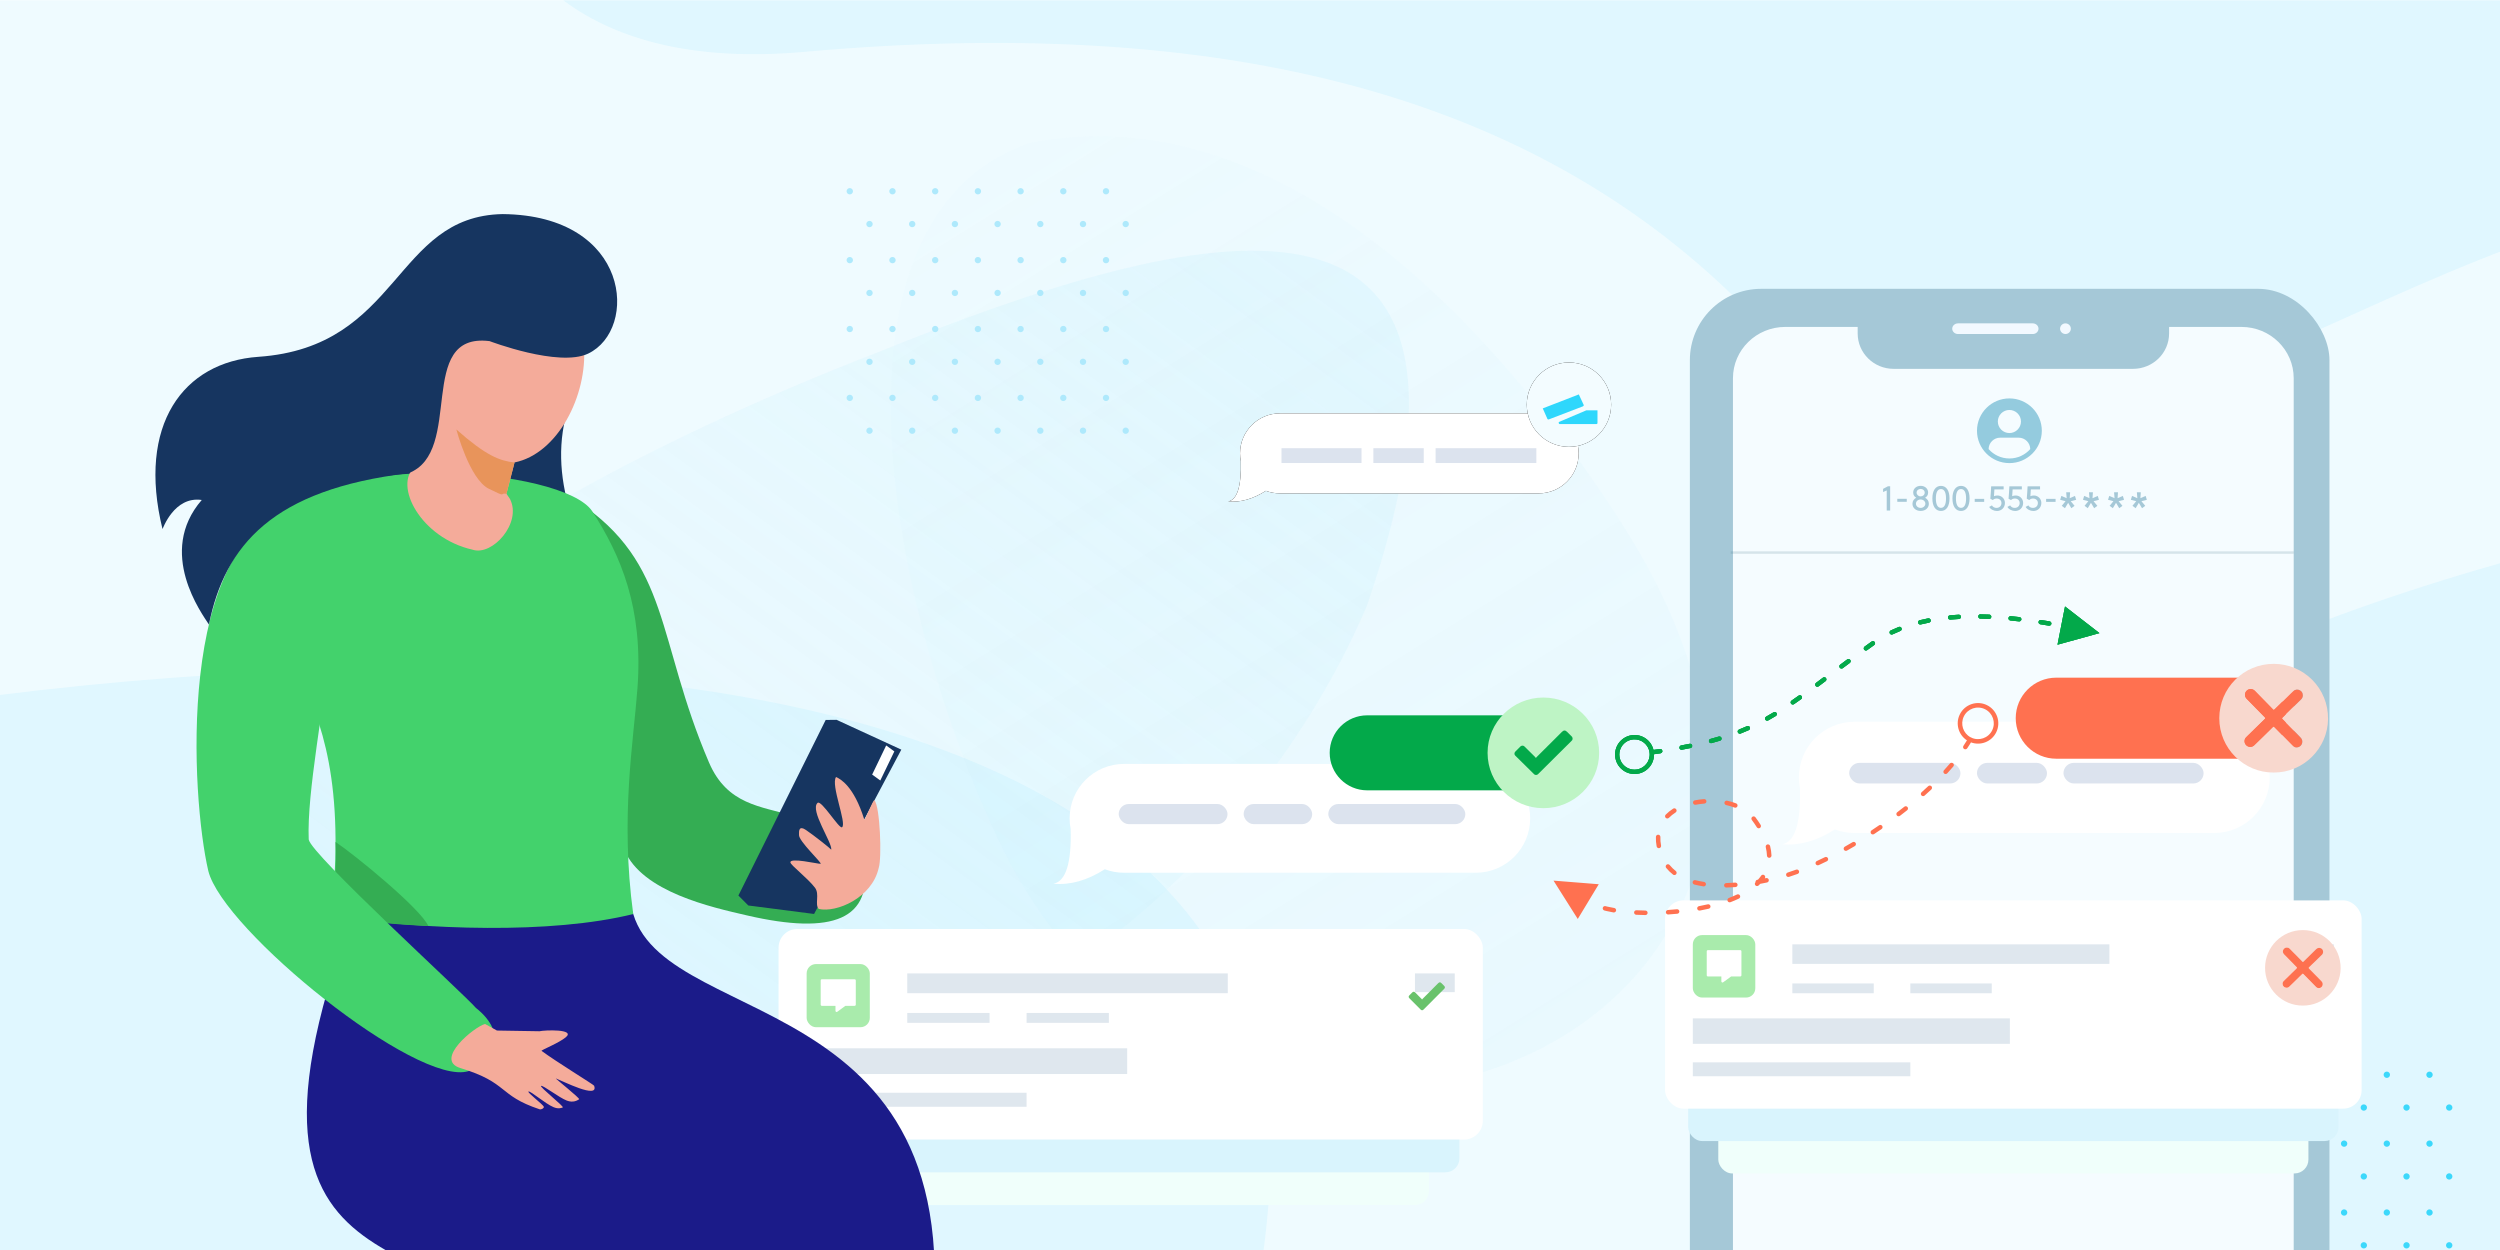 <?xml version="1.0" encoding="UTF-8"?><svg id="Layer_1" xmlns="http://www.w3.org/2000/svg" xmlns:xlink="http://www.w3.org/1999/xlink" viewBox="0 0 1024 512"><defs><style>.cls-1,.cls-2,.cls-3{fill:none;}.cls-4{fill:#50d3fb;opacity:.1;}.cls-5{clip-path:url(#clippath);}.cls-6{fill:url(#linear-gradient);}.cls-6,.cls-7,.cls-8,.cls-9,.cls-10,.cls-11,.cls-12,.cls-13,.cls-14,.cls-15,.cls-16,.cls-17,.cls-18,.cls-19,.cls-20,.cls-21,.cls-22,.cls-23,.cls-24,.cls-25,.cls-26,.cls-27{fill-rule:evenodd;}.cls-28{fill:#f8d8ce;}.cls-29{fill:#f3fcff;}.cls-30{fill:#f2f9ff;}.cls-31,.cls-24,.cls-32{fill:#03a94a;}.cls-33{fill:#f0fffb;}.cls-34{fill:#f5fcff;}.cls-35,.cls-22,.cls-25{fill:#fff;}.cls-36{fill:#fe7150;}.cls-37{fill:#effbff;}.cls-38,.cls-17{fill:#ff7150;}.cls-39{fill:#a5c8d7;}.cls-40,.cls-15{fill:#a9ebac;}.cls-41{fill:#bef4c5;}.cls-42,.cls-7{fill:#dce3ee;}.cls-43{fill:#d9f4fd;}.cls-44{fill:#dfe7ee;}.cls-45,.cls-13{fill:#163560;}.cls-46{fill:#94cbde;}.cls-47{fill:#256276;}.cls-7{stroke:#dce3ee;stroke-width:2px;}.cls-2{clip-rule:evenodd;}.cls-48{clip-path:url(#clippath-1);}.cls-49{clip-path:url(#clippath-4);}.cls-50{clip-path:url(#clippath-7);}.cls-51{clip-path:url(#clippath-8);}.cls-52{clip-path:url(#clippath-6);}.cls-53{clip-path:url(#clippath-5);}.cls-54{clip-path:url(#clippath-9);}.cls-55{filter:url(#drop-shadow-2);}.cls-56{filter:url(#drop-shadow-1);}.cls-57{clip-path:url(#clippath-20);}.cls-58{clip-path:url(#clippath-21);}.cls-59{clip-path:url(#clippath-22);}.cls-60{clip-path:url(#clippath-14);}.cls-61{clip-path:url(#clippath-13);}.cls-62{clip-path:url(#clippath-12);}.cls-63{clip-path:url(#clippath-10);}.cls-64{clip-path:url(#clippath-15);}.cls-65{clip-path:url(#clippath-17);}.cls-66{clip-path:url(#clippath-16);}.cls-67{clip-path:url(#clippath-19);}.cls-68{clip-path:url(#clippath-11);}.cls-69{clip-path:url(#clippath-18);}.cls-3{opacity:.15;stroke:#256276;stroke-linecap:square;stroke-miterlimit:10;}.cls-8{fill:#f4ab9a;}.cls-9{fill:#43d26c;}.cls-10{fill:#1b1b89;}.cls-11{fill:#3cd8fb;}.cls-12{fill:#34ad53;}.cls-14{fill:#d7d9e2;}.cls-16{fill:#aee9fc;}.cls-18{fill:#69c26b;}.cls-19{fill:#2ed7fc;}.cls-20{fill:#b3cad7;}.cls-21{fill:#eaf2f6;}.cls-23{fill:#e8945b;}.cls-25{filter:url(#drop-shadow-3);}.cls-26{fill:url(#linear-gradient-2);}.cls-70{mask:url(#mask-3);}.cls-71{mask:url(#mask-2);}.cls-72{mask:url(#mask-5);}.cls-73{mask:url(#mask-4);}.cls-74{mask:url(#mask-1);}.cls-75{mask:url(#mask-7);}.cls-76{mask:url(#mask-6);}.cls-32{opacity:.8;}</style><clipPath id="clippath"><rect class="cls-1" x="1157.32" y=".1" width="1024.07" height="511.9"/></clipPath><clipPath id="clippath-1"><path class="cls-2" d="M1677.62,474.45c0,90.35-56.84,258.83-170.72,358.2-212.13,185.11-593.89,263.75-975.58,90.05C-55.26,655.74,464.91,484.64,818.34,362.83c353.43-121.81,859.28-147.05,859.28,111.62Z"/></clipPath><mask id="mask" x="1450.35" y="199.36" width="374.45" height="312.82" maskUnits="userSpaceOnUse"/><clipPath id="clippath-2"><path class="cls-1" d="M1646.02,313.9c1.73,0,3.82-.94,3.82-3.23,0-2.1-1.73-2.79-3.27-3.31-.84-.28-1.87-.61-1.87-1.43s.69-1.22,1.55-1.22c.81,0,1.64,.42,2.18,.89l1.09-1.33c-1.02-.76-2.08-1.16-3.38-1.16-1.72,0-3.3,.92-3.3,2.91,0,1.8,1.48,2.49,2.88,3,1.09,.39,2.15,.76,2.15,1.76,0,1.09-.93,1.53-1.85,1.53-1.08,0-1.76-.4-2.67-1.28l-1.25,1.21c1.14,1.12,2.33,1.67,3.91,1.67Zm-15.47-.18v-8.14l3.23,8.14h1.31l3.3-8.11v8.11h1.85v-10.43h-2.76l-3.03,7.64-2.96-7.64h-2.79v10.43h1.85Zm-7.71,.18c1.73,0,3.82-.94,3.82-3.23,0-2.1-1.73-2.79-3.27-3.31-.84-.28-1.87-.61-1.87-1.43s.69-1.22,1.55-1.22c.81,0,1.64,.42,2.18,.89l1.09-1.33c-1.02-.76-2.08-1.16-3.38-1.16-1.72,0-3.3,.92-3.3,2.91,0,1.8,1.48,2.49,2.88,3,1.09,.39,2.15,.76,2.15,1.76,0,1.09-.93,1.53-1.85,1.53-1.08,0-1.76-.4-2.67-1.28l-1.25,1.21c1.13,1.12,2.33,1.67,3.91,1.67Zm-8.75-.18l4.17-10.43h-2.03l-2.78,7.61h-.01l-2.72-7.61h-2.12l3.96,10.43h1.54Zm-5.63,0v-1.58h-4.39v-8.85h-1.85v10.43h6.24Zm-12.08-5.62h-1.05v-3.23h1.34c1.13,0,1.91,.63,1.91,1.65,0,1.16-.94,1.58-2.21,1.58Zm-1.05,5.62v-4.04h1.39c1.76,0,3.82-.85,3.82-3.2s-2.08-3.19-3.82-3.19h-3.24v10.43h1.85Z"/></clipPath><clipPath id="clippath-4"><rect class="cls-1" x="-.04" y=".1" width="1024.07" height="511.9"/></clipPath><clipPath id="clippath-5"><path class="cls-2" d="M520.27,474.45c0,90.35-56.84,258.83-170.72,358.2-212.13,185.11-593.89,263.75-975.58,90.05-586.58-266.95-66.42-438.05,287.02-559.86C14.42,241.02,520.27,215.78,520.27,474.45Z"/></clipPath><clipPath id="clippath-6"><path class="cls-2" d="M1654.33,432.63c31,362,329,95,304,219s-133,247-281,228-190-91-314-80-208,73-309,38-186-37-297-45-79-351,76-476,790-246,821,116Z"/></clipPath><clipPath id="clippath-7"><path class="cls-2" d="M1391.68-283.78c31,362,329,95,304,219s-133,247-281,228c-148-19-190-91-314-80s-282,162-370,60C642.68,41.22,508.68,5.22,329.68,21.22s-149-170-116-220,280-145,357-201,790-246,821,116Z"/></clipPath><linearGradient id="linear-gradient" x1="-3575.76" y1="3052.5" x2="-3576.69" y2="3051.77" gradientTransform="translate(-1352261.2 1256588.89) rotate(98) scale(400.53 -381.62)" gradientUnits="userSpaceOnUse"><stop offset="0" stop-color="#afe8fa" stop-opacity=".09"/><stop offset="1" stop-color="#afe8fa" stop-opacity=".03"/></linearGradient><linearGradient id="linear-gradient-2" x1="-3561.8" y1="3039.84" x2="-3562.89" y2="3039.75" gradientTransform="translate(1993958.84 -619876.26) rotate(-46) scale(513.99 -330.05)" gradientUnits="userSpaceOnUse"><stop offset="0" stop-color="#afe8fa" stop-opacity=".19"/><stop offset="1" stop-color="#afe8fa" stop-opacity="0"/></linearGradient><mask id="mask-1" x="292.99" y="199.36" width="374.45" height="312.82" maskUnits="userSpaceOnUse"/><mask id="mask-2" x="450.8" y="267.53" width="28.65" height="28.65" maskUnits="userSpaceOnUse"/><mask id="mask-3" x="450.8" y="267.53" width="28.65" height="28.65" maskUnits="userSpaceOnUse"/><mask id="mask-4" x="450.8" y="267.53" width="28.65" height="28.65" maskUnits="userSpaceOnUse"/><clipPath id="clippath-8"><path class="cls-1" d="M488.67,313.9c1.73,0,3.82-.94,3.82-3.23,0-2.1-1.73-2.79-3.27-3.31-.84-.28-1.87-.61-1.87-1.43s.69-1.22,1.55-1.22c.81,0,1.64,.42,2.18,.89l1.09-1.33c-1.02-.76-2.08-1.16-3.38-1.16-1.72,0-3.3,.92-3.3,2.91,0,1.8,1.48,2.49,2.88,3,1.09,.39,2.15,.76,2.15,1.76,0,1.09-.93,1.53-1.85,1.53-1.08,0-1.76-.4-2.67-1.28l-1.25,1.21c1.14,1.12,2.33,1.67,3.91,1.67Zm-15.47-.18v-8.14l3.23,8.14h1.31l3.3-8.11v8.11h1.85v-10.43h-2.76l-3.03,7.64-2.96-7.64h-2.79v10.43h1.85Zm-7.71,.18c1.73,0,3.82-.94,3.82-3.23,0-2.1-1.73-2.79-3.27-3.31-.84-.28-1.87-.61-1.87-1.43s.69-1.22,1.55-1.22c.81,0,1.64,.42,2.18,.89l1.09-1.33c-1.02-.76-2.08-1.16-3.38-1.16-1.72,0-3.3,.92-3.3,2.91,0,1.8,1.48,2.49,2.88,3,1.09,.39,2.15,.76,2.15,1.76,0,1.09-.93,1.53-1.85,1.53-1.08,0-1.76-.4-2.67-1.28l-1.25,1.21c1.13,1.12,2.33,1.67,3.91,1.67Zm-8.75-.18l4.17-10.43h-2.03l-2.78,7.61h-.01l-2.72-7.61h-2.12l3.96,10.43h1.54Zm-5.63,0v-1.58h-4.39v-8.85h-1.85v10.43h6.24Zm-12.08-5.62h-1.05v-3.23h1.34c1.13,0,1.91,.63,1.91,1.65,0,1.16-.94,1.58-2.21,1.58Zm-1.05,5.62v-4.04h1.39c1.76,0,3.82-.85,3.82-3.2s-2.08-3.19-3.82-3.19h-3.24v10.43h1.85Z"/></clipPath><clipPath id="clippath-9"><rect class="cls-1" x="-332.07" y="132.29" width="1068.8" height="534.4"/></clipPath><clipPath id="clippath-10"><rect class="cls-1" x="692.17" y="118.3" width="261.98" height="518.75" rx="29.23" ry="29.23"/></clipPath><clipPath id="clippath-11"><rect class="cls-1" x="26.25" y="26.45" width="1068.8" height="534.4"/></clipPath><clipPath id="clippath-12"><path class="cls-2" d="M939.5,377.75v222.84c0,5.8-2.39,11.05-6.27,14.85-3.87,3.8-9.22,6.15-15.13,6.15h-186.88c-5.89,0-11.24-2.35-15.12-6.15-3.88-3.8-6.28-9.05-6.28-14.85V154.91c0-5.8,2.4-11.05,6.28-14.85,3.87-3.8,9.22-6.15,15.12-6.15h29.68v2.68c0,3.99,1.65,7.62,4.31,10.24,2.67,2.63,6.35,4.25,10.42,4.25h98.06c4.09,0,7.78-1.63,10.45-4.25,2.67-2.62,4.32-6.25,4.32-10.24v-2.68h29.64c5.91,0,11.26,2.35,15.13,6.15,3.87,3.8,6.27,9.05,6.27,14.85v222.84Z"/></clipPath><clipPath id="clippath-13"><rect class="cls-1" x="26.25" y="26.45" width="1068.8" height="534.4"/></clipPath><clipPath id="clippath-14"><path class="cls-2" d="M832.6,136.82h-30.59c-.65,0-1.25-.24-1.68-.64-.43-.4-.7-.94-.7-1.54s.27-1.15,.7-1.55c.43-.39,1.02-.64,1.68-.64h30.59c.66,0,1.25,.24,1.68,.64,.43,.4,.69,.94,.69,1.55s-.27,1.15-.69,1.54c-.43,.39-1.02,.64-1.68,.64"/></clipPath><clipPath id="clippath-15"><rect class="cls-1" x="26.25" y="26.45" width="1068.8" height="534.4"/></clipPath><clipPath id="clippath-16"><path class="cls-2" d="M848.22,134.63c0,1.2-.99,2.18-2.21,2.18s-2.21-.98-2.21-2.18,.99-2.18,2.21-2.18,2.21,.98,2.21,2.18"/></clipPath><clipPath id="clippath-17"><rect class="cls-1" x="26.25" y="26.45" width="1068.8" height="534.4"/></clipPath><clipPath id="clippath-18"><path class="cls-1" d="M819.26,179.27h7.59c2.59,0,4.7,2.09,4.74,4.67-2.08,2.36-5.13,3.85-8.53,3.85s-6.45-1.49-8.53-3.85c.03-2.58,2.15-4.67,4.74-4.67Zm3.79-11.35c2.61,0,4.74,2.13,4.74,4.73s-2.13,4.73-4.74,4.73-4.74-2.13-4.74-4.73,2.13-4.73,4.74-4.73Zm0-4.73c-7.32,0-13.28,5.94-13.28,13.25s5.95,13.25,13.28,13.25,13.28-5.94,13.28-13.25-5.95-13.25-13.28-13.25Z"/></clipPath><clipPath id="clippath-19"><rect class="cls-1" x="26.25" y="26.45" width="1068.8" height="534.4"/></clipPath><mask id="mask-5" x="630.98" y="158.28" width="15.16" height="7.59" maskUnits="userSpaceOnUse"/><mask id="mask-6" x="649.16" y="163.32" width="5.1" height="1.87" maskUnits="userSpaceOnUse"/><filter id="drop-shadow-1" filterUnits="userSpaceOnUse"><feOffset dx="3" dy="3"/><feGaussianBlur result="blur" stdDeviation="5"/><feFlood flood-color="#9fb9d3" flood-opacity=".75"/><feComposite in2="blur" operator="in"/><feComposite in="SourceGraphic"/></filter><filter id="drop-shadow-2" filterUnits="userSpaceOnUse"><feOffset dx="3" dy="3"/><feGaussianBlur result="blur-2" stdDeviation="5"/><feFlood flood-color="#9fb9d3" flood-opacity=".75"/><feComposite in2="blur-2" operator="in"/><feComposite in="SourceGraphic"/></filter><filter id="drop-shadow-3" filterUnits="userSpaceOnUse"><feOffset dx="2" dy="2"/><feGaussianBlur result="blur-3" stdDeviation="2"/><feFlood flood-color="#9fb9d3" flood-opacity=".6"/><feComposite in2="blur-3" operator="in"/><feComposite in="SourceGraphic"/></filter><clipPath id="clippath-20"><polygon class="cls-2" points="338.2 294.89 342.65 294.84 369.18 307.05 333.45 374.36 306.5 370.89 302.45 366.81 338.2 294.89"/></clipPath><clipPath id="clippath-21"><path class="cls-31" d="M798.72,252.03h0s3.56-.26,3.56-.26c.49-.03,.91,.35,.93,.84,.03,.49-.35,.91-.84,.93l-3.5,.25c-.32,.03-.62-.11-.8-.37-.18-.26-.21-.6-.08-.88,.13-.29,.41-.48,.72-.51Zm-8.28,1.4c.19,.13,.33,.33,.37,.57h.02c.04,.23,0,.46-.13,.66-.13,.19-.33,.33-.57,.37l-3.42,.75c-.47,.1-.93-.19-1.05-.66-.11-.47,.16-.94,.62-1.07l3.48-.77c.23-.05,.47,0,.66,.14Zm20.59-1.79h.18s3.56,.1,3.56,.1c.32,0,.61,.19,.76,.47,.15,.28,.14,.63-.04,.9-.18,.27-.48,.42-.8,.4l-3.52-.11c-.43,0-.79-.32-.86-.75-.07-.42,.18-.84,.58-.98l.14-.04Zm12.44,.74h.16s3.54,.38,3.54,.38c.31,.04,.59,.24,.71,.53,.13,.29,.09,.63-.1,.88-.19,.25-.5,.39-.81,.35l-3.51-.37c-.43-.04-.76-.38-.8-.81-.03-.43,.24-.82,.66-.93l.15-.03Zm-45.07,4.43c.22,.09,.39,.27,.47,.49h0c.09,.21,.08,.46,0,.67-.09,.22-.27,.39-.49,.47l-3.19,1.4c-.44,.19-.95,0-1.15-.43-.2-.43-.03-.95,.39-1.17l3.3-1.44c.22-.09,.46-.08,.68,0Zm57.44-2.86h.16s3.51,.57,3.51,.57c.48,.08,.81,.54,.73,1.02s-.54,.81-1.02,.73l-3.49-.56c-.42-.07-.74-.42-.75-.85-.01-.43,.29-.8,.7-.89l.15-.02h0Zm-67.97,9.03h0c.28,.4,.19,.96-.21,1.24l-.28,.2-2.59,1.87c-.26,.19-.59,.22-.88,.09-.29-.13-.49-.4-.52-.72-.03-.31,.1-.62,.36-.81l2.59-1.88,.29-.2c.4-.28,.95-.19,1.23,.21Zm77.96-14.57l14.1,10.91-17.18,4.75,3.08-15.65Zm-88.56,21.54c.23,.03,.44,.16,.58,.35h0c.14,.19,.2,.43,.17,.66-.03,.23-.16,.44-.35,.58l-2.84,2.12c-.25,.2-.59,.24-.89,.12-.3-.12-.5-.4-.54-.72-.04-.32,.1-.63,.36-.82l2.84-2.12c.19-.14,.42-.2,.66-.17Zm-9.35,7.8h0c.29,.39,.22,.95-.18,1.24l-2.83,2.13c-.25,.19-.59,.23-.88,.1-.29-.12-.49-.4-.53-.71-.04-.31,.1-.62,.35-.81l2.83-2.13c.39-.29,.95-.22,1.24,.18Zm-10.54,7.03c.23,.04,.44,.17,.57,.36,.14,.19,.19,.43,.15,.66-.04,.23-.17,.44-.36,.58l-2.91,2.04c-.4,.28-.95,.18-1.23-.23-.28-.4-.18-.96,.23-1.23l2.89-2.03c.19-.14,.43-.19,.66-.15Zm-9.7,7.27c.25,.42,.12,.96-.3,1.22l-3.09,1.8c-.28,.16-.62,.16-.9,0-.28-.16-.44-.46-.44-.78,0-.32,.19-.61,.47-.76l3.04-1.77c.42-.25,.96-.12,1.21,.3Zm-10.95,5.85h0c.2,.45,0,.97-.45,1.17l-3.3,1.38c-.3,.13-.64,.08-.89-.12-.25-.2-.38-.52-.33-.83,.05-.32,.27-.58,.57-.7l3.24-1.36c.45-.2,.97,0,1.17,.45Zm-11.61,4.38h0c.14,.47-.13,.96-.59,1.1l-3.43,.98c-.31,.09-.64,0-.87-.22-.23-.22-.32-.55-.23-.86,.08-.31,.33-.55,.64-.63l3.38-.96c.47-.14,.96,.13,1.1,.59Zm-12.39,2.51c.2,.13,.33,.33,.38,.56h0c.05,.23,0,.47-.13,.67-.13,.2-.33,.33-.56,.38l-3.49,.68c-.31,.06-.63-.05-.84-.3-.21-.24-.27-.57-.16-.87,.11-.3,.36-.52,.67-.58l3.46-.68c.23-.05,.47,0,.67,.13Zm-23.75-1.93l-.24,.03c-2.21,.26-4.11,1.69-4.98,3.74-.87,2.05-.57,4.41,.78,6.18,1.35,1.77,3.54,2.68,5.75,2.39,3.33-.42,5.73-3.42,5.39-6.77-.02-.05-.03-.1-.04-.15,0-.05,0-.11,0-.17l.03,.16c-.42-3.32-3.38-5.69-6.68-5.41Zm8.21,4.04l.07,.26,2.64-.37c.31-.05,.63,.08,.82,.33,.2,.25,.25,.58,.13,.88-.12,.29-.38,.5-.69,.55l-2.68,.38c.07,4.24-3.19,7.78-7.41,8.08-4.22,.3-7.94-2.76-8.47-6.97-.53-4.2,2.31-8.08,6.47-8.85,4.07-.75,8.02,1.75,9.12,5.71Z"/></clipPath><clipPath id="clippath-22"><rect class="cls-31" x="335.46" y="72.46" width="1144.68" height="572.34" transform="translate(-31.87 94.54) rotate(-5.86)"/></clipPath><mask id="mask-7" x="570.9" y="392.2" width="27.05" height="31.77" maskUnits="userSpaceOnUse"/><clipPath id="clippath-23"><rect class="cls-1" x="0" y="-630.32" width="1024.07" height="511.9"/></clipPath><clipPath id="clippath-24"><rect class="cls-1" x="0" y="-630.32" width="1024.07" height="511.9"/></clipPath><clipPath id="clippath-26"><rect class="cls-1" x="-1758.24" y="271.15" width="1024.07" height="511.9"/></clipPath><clipPath id="clippath-27"><rect class="cls-1" x="-1758.24" y="271.15" width="1024.07" height="511.9"/></clipPath><clipPath id="clippath-29"><rect class="cls-1" x="-1758.24" y="-630.32" width="1024.07" height="511.9"/></clipPath></defs><g class="cls-5"><g class="cls-48"><rect class="cls-4" x="993.91" y="214.78" width="684.72" height="473.87"/></g></g><g class="cls-49"><rect class="cls-37" x="-.06" y="-.74" width="1026" height="514"/><g class="cls-53"><rect class="cls-4" x="-163.45" y="214.78" width="684.72" height="473.87"/></g><g class="cls-52"><rect class="cls-4" x="645.33" y="69.63" width="432" height="480"/></g><g class="cls-50"><rect class="cls-4" x="149.68" y="-40.78" width="923" height="287"/></g><g id="Desktop-HD-2"><g id="tollfree-page-hero-unit-2"><g id="Group-53"><g id="Group-76"><path id="Fill-1" class="cls-6" d="M421.57,58.65c100.93-20.07,188.97,71.59,242.99,156.18,136.6,213.89-162.61,325.98-255.61,129.19-44.91-95.03-76.11-254.34,12.62-285.38"/><path id="Fill-1-2" class="cls-26" d="M359.57,144.29c130.54-52.71,266.24-87.76,200.31,103.83-40.87,96.31-145.34,198.38-261.82,188.56-355.07-73.15-127.82-219.23,61.51-292.39Z"/></g><g id="Group-89"><g id="Group-49"><path id="Fill-1-3" class="cls-11" d="M891.49,440.22c0,.72-.59,1.3-1.31,1.3s-1.31-.58-1.31-1.3,.59-1.3,1.31-1.3,1.31,.58,1.31,1.3"/><path id="Fill-4" class="cls-11" d="M908.98,440.22c0,.72-.59,1.3-1.31,1.3s-1.31-.58-1.31-1.3,.59-1.3,1.31-1.3,1.31,.58,1.31,1.3"/><path id="Fill-7" class="cls-11" d="M926.47,440.22c0,.72-.58,1.3-1.31,1.3s-1.31-.58-1.31-1.3,.59-1.3,1.31-1.3,1.31,.58,1.31,1.3"/><path id="Fill-10" class="cls-11" d="M943.96,440.22c0,.72-.58,1.3-1.31,1.3s-1.31-.58-1.31-1.3,.59-1.3,1.31-1.3,1.31,.58,1.31,1.3"/><path id="Fill-13" class="cls-11" d="M961.46,440.22c0,.72-.58,1.3-1.31,1.3s-1.31-.58-1.31-1.3,.59-1.3,1.31-1.3,1.31,.58,1.31,1.3"/><path id="Fill-16" class="cls-11" d="M978.95,440.22c0,.72-.59,1.3-1.31,1.3s-1.31-.58-1.31-1.3,.58-1.3,1.31-1.3,1.31,.58,1.31,1.3"/><path id="Fill-19" class="cls-11" d="M996.44,440.22c0,.72-.59,1.3-1.31,1.3s-1.31-.58-1.31-1.3,.58-1.3,1.31-1.3,1.31,.58,1.31,1.3"/><path id="Fill-22" class="cls-11" d="M899.56,453.65c0,.72-.58,1.3-1.31,1.3s-1.31-.58-1.31-1.3,.59-1.3,1.31-1.3,1.31,.58,1.31,1.3"/><path id="Fill-24" class="cls-11" d="M917.06,453.65c0,.72-.58,1.3-1.31,1.3s-1.31-.58-1.31-1.3,.59-1.3,1.31-1.3,1.31,.58,1.31,1.3"/><path id="Fill-26" class="cls-11" d="M934.55,453.65c0,.72-.59,1.3-1.31,1.3s-1.31-.58-1.31-1.3,.58-1.3,1.31-1.3,1.31,.58,1.31,1.3"/><path id="Fill-28" class="cls-11" d="M952.04,453.65c0,.72-.59,1.3-1.31,1.3s-1.31-.58-1.31-1.3,.58-1.3,1.31-1.3,1.31,.58,1.31,1.3"/><path id="Fill-30" class="cls-11" d="M969.53,453.65c0,.72-.59,1.3-1.31,1.3s-1.31-.58-1.31-1.3,.58-1.3,1.31-1.3,1.31,.58,1.31,1.3"/><path id="Fill-32" class="cls-11" d="M987.02,453.65c0,.72-.59,1.3-1.31,1.3s-1.31-.58-1.31-1.3,.59-1.3,1.31-1.3,1.31,.58,1.31,1.3"/><path id="Fill-34" class="cls-11" d="M1004.51,453.65c0,.72-.59,1.3-1.31,1.3s-1.31-.58-1.31-1.3,.59-1.3,1.31-1.3,1.31,.58,1.31,1.3"/><path id="Fill-37" class="cls-11" d="M891.49,468.43c0,.72-.59,1.3-1.31,1.3s-1.31-.58-1.31-1.3,.59-1.3,1.31-1.3,1.31,.58,1.31,1.3"/><path id="Fill-40" class="cls-11" d="M908.98,468.43c0,.72-.59,1.3-1.31,1.3s-1.31-.58-1.31-1.3,.59-1.3,1.31-1.3,1.31,.58,1.31,1.3"/><path id="Fill-42" class="cls-11" d="M926.47,468.43c0,.72-.58,1.3-1.31,1.3s-1.31-.58-1.31-1.3,.59-1.3,1.31-1.3,1.31,.58,1.31,1.3"/><path id="Fill-44" class="cls-11" d="M943.96,468.43c0,.72-.58,1.3-1.31,1.3s-1.31-.58-1.31-1.3,.59-1.3,1.31-1.3,1.31,.58,1.31,1.3"/><path id="Fill-46" class="cls-11" d="M961.46,468.43c0,.72-.58,1.3-1.31,1.3s-1.31-.58-1.31-1.3,.59-1.3,1.31-1.3,1.31,.58,1.31,1.3"/><path id="Fill-48" class="cls-11" d="M978.95,468.43c0,.72-.59,1.3-1.31,1.3s-1.31-.58-1.31-1.3,.58-1.3,1.31-1.3,1.31,.58,1.31,1.3"/><path id="Fill-50" class="cls-11" d="M996.44,468.43c0,.72-.59,1.3-1.31,1.3s-1.31-.58-1.31-1.3,.58-1.3,1.31-1.3,1.31,.58,1.31,1.3"/><path id="Fill-52" class="cls-11" d="M899.56,481.87c0,.72-.58,1.3-1.31,1.3s-1.31-.58-1.31-1.3,.59-1.3,1.31-1.3,1.31,.58,1.31,1.3"/><path id="Fill-54" class="cls-11" d="M917.06,481.87c0,.72-.58,1.3-1.31,1.3s-1.31-.58-1.31-1.3,.59-1.3,1.31-1.3,1.31,.58,1.31,1.3"/><path id="Fill-56" class="cls-11" d="M934.55,481.87c0,.72-.59,1.3-1.31,1.3s-1.31-.58-1.31-1.3,.58-1.3,1.31-1.3,1.31,.58,1.31,1.3"/><path id="Fill-58" class="cls-11" d="M952.04,481.87c0,.72-.59,1.3-1.31,1.3s-1.31-.58-1.31-1.3,.58-1.3,1.31-1.3,1.31,.58,1.31,1.3"/><path id="Fill-60" class="cls-11" d="M969.53,481.87c0,.72-.59,1.3-1.31,1.3s-1.31-.58-1.31-1.3,.58-1.3,1.31-1.3,1.31,.58,1.31,1.3"/><path id="Fill-62" class="cls-11" d="M987.02,481.87c0,.72-.59,1.3-1.31,1.3s-1.31-.58-1.31-1.3,.59-1.3,1.31-1.3,1.31,.58,1.31,1.3"/><path id="Fill-64" class="cls-11" d="M1004.51,481.87c0,.72-.59,1.3-1.31,1.3s-1.31-.58-1.31-1.3,.59-1.3,1.31-1.3,1.31,.58,1.31,1.3"/><path id="Fill-67" class="cls-11" d="M891.49,496.65c0,.72-.59,1.3-1.31,1.3s-1.31-.58-1.31-1.3,.59-1.3,1.31-1.3,1.31,.58,1.31,1.3"/><path id="Fill-70" class="cls-11" d="M908.98,496.65c0,.72-.59,1.3-1.31,1.3s-1.31-.58-1.31-1.3,.59-1.3,1.31-1.3,1.31,.58,1.31,1.3"/><path id="Fill-72" class="cls-11" d="M926.47,496.65c0,.72-.58,1.3-1.31,1.3s-1.31-.58-1.31-1.3,.59-1.3,1.31-1.3,1.31,.58,1.31,1.3"/><path id="Fill-74" class="cls-11" d="M943.96,496.65c0,.72-.58,1.3-1.31,1.3s-1.31-.58-1.31-1.3,.59-1.3,1.31-1.3,1.31,.58,1.31,1.3"/><path id="Fill-76" class="cls-11" d="M961.46,496.65c0,.72-.58,1.3-1.31,1.3s-1.31-.58-1.31-1.3,.59-1.3,1.31-1.3,1.31,.58,1.31,1.3"/><path id="Fill-78" class="cls-11" d="M978.95,496.65c0,.72-.59,1.3-1.31,1.3s-1.31-.58-1.31-1.3,.58-1.3,1.31-1.3,1.31,.58,1.31,1.3"/><path id="Fill-80" class="cls-11" d="M996.44,496.65c0,.72-.59,1.3-1.31,1.3s-1.31-.58-1.31-1.3,.58-1.3,1.31-1.3,1.31,.58,1.31,1.3"/><path id="Fill-82" class="cls-11" d="M899.56,510.08c0,.72-.58,1.3-1.31,1.3s-1.31-.58-1.31-1.3,.59-1.3,1.31-1.3,1.31,.58,1.31,1.3"/><path id="Fill-84" class="cls-11" d="M917.06,510.08c0,.72-.58,1.3-1.31,1.3s-1.31-.58-1.31-1.3,.59-1.3,1.31-1.3,1.31,.58,1.31,1.3"/><path id="Fill-86" class="cls-11" d="M934.55,510.08c0,.72-.59,1.3-1.31,1.3s-1.31-.58-1.31-1.3,.58-1.3,1.31-1.3,1.31,.58,1.31,1.3"/><path id="Fill-88" class="cls-11" d="M952.04,510.08c0,.72-.59,1.3-1.31,1.3s-1.31-.58-1.31-1.3,.58-1.3,1.31-1.3,1.31,.58,1.31,1.3"/><path id="Fill-90" class="cls-11" d="M969.53,510.08c0,.72-.59,1.3-1.31,1.3s-1.31-.58-1.31-1.3,.58-1.3,1.31-1.3,1.31,.58,1.31,1.3"/><path id="Fill-92" class="cls-11" d="M987.02,510.08c0,.72-.59,1.3-1.31,1.3s-1.31-.58-1.31-1.3,.59-1.3,1.31-1.3,1.31,.58,1.31,1.3"/><path id="Fill-94" class="cls-11" d="M1004.51,510.08c0,.72-.59,1.3-1.31,1.3s-1.31-.58-1.31-1.3,.59-1.3,1.31-1.3,1.31,.58,1.31,1.3"/></g><g id="Group-49-Copy"><path id="Fill-1-4" class="cls-16" d="M349.38,78.34c0,.72-.59,1.3-1.31,1.3s-1.31-.58-1.31-1.3,.59-1.3,1.31-1.3,1.31,.58,1.31,1.3"/><path id="Fill-4-2" class="cls-16" d="M366.87,78.34c0,.72-.59,1.3-1.31,1.3s-1.31-.58-1.31-1.3,.59-1.3,1.31-1.3,1.31,.58,1.31,1.3"/><path id="Fill-7-2" class="cls-16" d="M384.36,78.34c0,.72-.58,1.3-1.31,1.3s-1.31-.58-1.31-1.3,.59-1.3,1.31-1.3,1.31,.58,1.31,1.3"/><path id="Fill-10-2" class="cls-16" d="M401.86,78.34c0,.72-.58,1.3-1.31,1.3s-1.31-.58-1.31-1.3,.59-1.3,1.31-1.3,1.31,.58,1.31,1.3"/><path id="Fill-13-2" class="cls-16" d="M419.35,78.34c0,.72-.58,1.3-1.31,1.3s-1.31-.58-1.31-1.3,.59-1.3,1.31-1.3,1.31,.58,1.31,1.3"/><path id="Fill-16-2" class="cls-16" d="M436.84,78.34c0,.72-.59,1.3-1.31,1.3s-1.31-.58-1.31-1.3,.58-1.3,1.31-1.3,1.31,.58,1.31,1.3"/><path id="Fill-19-2" class="cls-16" d="M454.33,78.34c0,.72-.59,1.3-1.31,1.3s-1.31-.58-1.31-1.3,.58-1.3,1.31-1.3,1.31,.58,1.31,1.3"/><path id="Fill-22-2" class="cls-16" d="M357.46,91.77c0,.72-.58,1.3-1.31,1.3s-1.31-.58-1.31-1.3,.59-1.3,1.31-1.3,1.31,.58,1.31,1.3"/><path id="Fill-24-2" class="cls-16" d="M374.95,91.77c0,.72-.58,1.3-1.31,1.3s-1.31-.58-1.31-1.3,.59-1.3,1.31-1.3,1.31,.58,1.31,1.3"/><path id="Fill-26-2" class="cls-16" d="M392.44,91.77c0,.72-.59,1.3-1.31,1.3s-1.31-.58-1.31-1.3,.58-1.3,1.31-1.3,1.31,.58,1.31,1.3"/><path id="Fill-28-2" class="cls-16" d="M409.93,91.77c0,.72-.59,1.3-1.31,1.3s-1.31-.58-1.31-1.3,.58-1.3,1.31-1.3,1.31,.58,1.31,1.3"/><path id="Fill-30-2" class="cls-16" d="M427.42,91.77c0,.72-.59,1.3-1.31,1.3s-1.31-.58-1.31-1.3,.58-1.3,1.31-1.3,1.31,.58,1.31,1.3"/><path id="Fill-32-2" class="cls-16" d="M444.91,91.77c0,.72-.59,1.3-1.31,1.3s-1.31-.58-1.31-1.3,.59-1.3,1.31-1.3,1.31,.58,1.31,1.3"/><path id="Fill-34-2" class="cls-16" d="M462.4,91.77c0,.72-.59,1.3-1.31,1.3s-1.31-.58-1.31-1.3,.59-1.3,1.31-1.3,1.31,.58,1.31,1.3"/><path id="Fill-37-2" class="cls-16" d="M349.38,106.55c0,.72-.59,1.3-1.31,1.3s-1.31-.58-1.31-1.3,.59-1.3,1.31-1.3,1.31,.58,1.31,1.3"/><path id="Fill-40-2" class="cls-16" d="M366.87,106.55c0,.72-.59,1.3-1.31,1.3s-1.31-.58-1.31-1.3,.59-1.3,1.31-1.3,1.31,.58,1.31,1.3"/><path id="Fill-42-2" class="cls-16" d="M384.36,106.55c0,.72-.58,1.3-1.31,1.3s-1.31-.58-1.31-1.3,.59-1.3,1.31-1.3,1.31,.58,1.31,1.3"/><path id="Fill-44-2" class="cls-16" d="M401.86,106.55c0,.72-.58,1.3-1.31,1.3s-1.31-.58-1.31-1.3,.59-1.3,1.31-1.3,1.31,.58,1.31,1.3"/><path id="Fill-46-2" class="cls-16" d="M419.35,106.55c0,.72-.58,1.3-1.31,1.3s-1.31-.58-1.31-1.3,.59-1.3,1.31-1.3,1.31,.58,1.31,1.3"/><path id="Fill-48-2" class="cls-16" d="M436.84,106.55c0,.72-.59,1.3-1.31,1.3s-1.31-.58-1.31-1.3,.58-1.3,1.31-1.3,1.31,.58,1.31,1.3"/><path id="Fill-50-2" class="cls-16" d="M454.33,106.55c0,.72-.59,1.3-1.31,1.3s-1.31-.58-1.31-1.3,.58-1.3,1.31-1.3,1.31,.58,1.31,1.3"/><path id="Fill-52-2" class="cls-16" d="M357.46,119.99c0,.72-.58,1.3-1.31,1.3s-1.31-.58-1.31-1.3,.59-1.3,1.31-1.3,1.31,.58,1.31,1.3"/><path id="Fill-54-2" class="cls-16" d="M374.95,119.99c0,.72-.58,1.3-1.31,1.3s-1.31-.58-1.31-1.3,.59-1.3,1.31-1.3,1.31,.58,1.31,1.3"/><path id="Fill-56-2" class="cls-16" d="M392.44,119.99c0,.72-.59,1.3-1.31,1.3s-1.31-.58-1.31-1.3,.58-1.3,1.31-1.3,1.31,.58,1.31,1.3"/><path id="Fill-58-2" class="cls-16" d="M409.93,119.99c0,.72-.59,1.3-1.31,1.3s-1.31-.58-1.31-1.3,.58-1.3,1.31-1.3,1.31,.58,1.31,1.3"/><path id="Fill-60-2" class="cls-16" d="M427.42,119.99c0,.72-.59,1.3-1.31,1.3s-1.31-.58-1.31-1.3,.58-1.3,1.31-1.3,1.31,.58,1.31,1.3"/><path id="Fill-62-2" class="cls-16" d="M444.91,119.99c0,.72-.59,1.3-1.31,1.3s-1.31-.58-1.31-1.3,.59-1.3,1.31-1.3,1.31,.58,1.31,1.3"/><path id="Fill-64-2" class="cls-16" d="M462.4,119.99c0,.72-.59,1.3-1.31,1.3s-1.31-.58-1.31-1.3,.59-1.3,1.31-1.3,1.31,.58,1.31,1.3"/><path id="Fill-67-2" class="cls-16" d="M349.38,134.77c0,.72-.59,1.3-1.31,1.3s-1.31-.58-1.31-1.3,.59-1.3,1.31-1.3,1.31,.58,1.31,1.3"/><path id="Fill-70-2" class="cls-16" d="M366.87,134.77c0,.72-.59,1.3-1.31,1.3s-1.31-.58-1.31-1.3,.59-1.3,1.31-1.3,1.31,.58,1.31,1.3"/><path id="Fill-72-2" class="cls-16" d="M384.36,134.77c0,.72-.58,1.3-1.31,1.3s-1.31-.58-1.31-1.3,.59-1.3,1.31-1.3,1.31,.58,1.31,1.3"/><path id="Fill-74-2" class="cls-16" d="M401.86,134.77c0,.72-.58,1.3-1.31,1.3s-1.31-.58-1.31-1.3,.59-1.3,1.31-1.3,1.31,.58,1.31,1.3"/><path id="Fill-76-2" class="cls-16" d="M419.35,134.77c0,.72-.58,1.3-1.31,1.3s-1.31-.58-1.31-1.3,.59-1.3,1.31-1.3,1.31,.58,1.31,1.3"/><path id="Fill-78-2" class="cls-16" d="M436.84,134.77c0,.72-.59,1.3-1.31,1.3s-1.31-.58-1.31-1.3,.58-1.3,1.31-1.3,1.31,.58,1.31,1.3"/><path id="Fill-80-2" class="cls-16" d="M454.33,134.77c0,.72-.59,1.3-1.31,1.3s-1.31-.58-1.31-1.3,.58-1.3,1.31-1.3,1.31,.58,1.31,1.3"/><path id="Fill-82-2" class="cls-16" d="M357.46,148.2c0,.72-.58,1.3-1.31,1.3s-1.31-.58-1.31-1.3,.59-1.3,1.31-1.3,1.31,.58,1.31,1.3"/><path id="Fill-84-2" class="cls-16" d="M374.95,148.2c0,.72-.58,1.3-1.31,1.3s-1.31-.58-1.31-1.3,.59-1.3,1.31-1.3,1.31,.58,1.31,1.3"/><path id="Fill-86-2" class="cls-16" d="M392.44,148.2c0,.72-.59,1.3-1.31,1.3s-1.31-.58-1.31-1.3,.58-1.3,1.31-1.3,1.31,.58,1.31,1.3"/><path id="Fill-88-2" class="cls-16" d="M409.93,148.2c0,.72-.59,1.3-1.31,1.3s-1.31-.58-1.31-1.3,.58-1.3,1.31-1.3,1.31,.58,1.31,1.3"/><path id="Fill-90-2" class="cls-16" d="M427.42,148.2c0,.72-.59,1.3-1.31,1.3s-1.31-.58-1.31-1.3,.58-1.3,1.31-1.3,1.31,.58,1.31,1.3"/><path id="Fill-92-2" class="cls-16" d="M444.91,148.2c0,.72-.59,1.3-1.31,1.3s-1.31-.58-1.31-1.3,.59-1.3,1.31-1.3,1.31,.58,1.31,1.3"/><path id="Fill-94-2" class="cls-16" d="M462.4,148.2c0,.72-.59,1.3-1.31,1.3s-1.31-.58-1.31-1.3,.59-1.3,1.31-1.3,1.31,.58,1.31,1.3"/><path id="Fill-97" class="cls-16" d="M349.38,162.98c0,.72-.59,1.3-1.31,1.3s-1.31-.58-1.31-1.3,.59-1.3,1.31-1.3,1.31,.58,1.31,1.3"/><path id="Fill-100" class="cls-16" d="M366.87,162.98c0,.72-.59,1.3-1.31,1.3s-1.31-.58-1.31-1.3,.59-1.3,1.31-1.3,1.31,.58,1.31,1.3"/><path id="Fill-102" class="cls-16" d="M384.36,162.98c0,.72-.58,1.3-1.31,1.3s-1.31-.58-1.31-1.3,.59-1.3,1.31-1.3,1.31,.58,1.31,1.3"/><path id="Fill-104" class="cls-16" d="M401.86,162.98c0,.72-.58,1.3-1.31,1.3s-1.31-.58-1.31-1.3,.59-1.3,1.31-1.3,1.31,.58,1.31,1.3"/><path id="Fill-106" class="cls-16" d="M419.35,162.98c0,.72-.58,1.3-1.31,1.3s-1.31-.58-1.31-1.3,.59-1.3,1.31-1.3,1.31,.58,1.31,1.3"/><path id="Fill-108" class="cls-16" d="M436.84,162.98c0,.72-.59,1.3-1.31,1.3s-1.31-.58-1.31-1.3,.58-1.3,1.31-1.3,1.31,.58,1.31,1.3"/><path id="Fill-110" class="cls-16" d="M454.33,162.98c0,.72-.59,1.3-1.31,1.3s-1.31-.58-1.31-1.3,.58-1.3,1.31-1.3,1.31,.58,1.31,1.3"/><path id="Fill-112" class="cls-16" d="M357.46,176.42c0,.72-.58,1.3-1.31,1.3s-1.31-.58-1.31-1.3,.59-1.3,1.31-1.3,1.31,.58,1.31,1.3"/><path id="Fill-115" class="cls-16" d="M374.95,176.42c0,.72-.58,1.3-1.31,1.3s-1.31-.58-1.31-1.3,.59-1.3,1.31-1.3,1.31,.58,1.31,1.3"/><path id="Fill-118" class="cls-16" d="M392.44,176.42c0,.72-.59,1.3-1.31,1.3s-1.31-.58-1.31-1.3,.58-1.3,1.31-1.3,1.31,.58,1.31,1.3"/><path id="Fill-121" class="cls-16" d="M409.93,176.42c0,.72-.59,1.3-1.31,1.3s-1.31-.58-1.31-1.3,.58-1.3,1.31-1.3,1.31,.58,1.31,1.3"/><path id="Fill-124" class="cls-16" d="M427.42,176.42c0,.72-.59,1.3-1.31,1.3s-1.31-.58-1.31-1.3,.58-1.3,1.31-1.3,1.31,.58,1.31,1.3"/><path id="Fill-127" class="cls-16" d="M444.91,176.42c0,.72-.59,1.3-1.31,1.3s-1.31-.58-1.31-1.3,.59-1.3,1.31-1.3,1.31,.58,1.31,1.3"/><path id="Fill-130" class="cls-16" d="M462.4,176.42c0,.72-.59,1.3-1.31,1.3s-1.31-.58-1.31-1.3,.59-1.3,1.31-1.3,1.31,.58,1.31,1.3"/></g></g></g><g id="Group-10-Copy-2-2"><g class="cls-74"><g><g id="Group-3"><g id="Clip-2"><path id="path-5" class="cls-27" d="M353.37,221.26h223.83c16.66,0,30.16,13.5,30.16,30.16v475.85c0,16.66-13.5,30.16-30.16,30.16h-223.83c-16.66,0-30.16-13.5-30.16-30.16V251.42c0-16.66,13.5-30.16,30.16-30.16Z"/><path id="path-5-2" class="cls-21" d="M353.37,221.26h223.83c16.66,0,30.16,13.5,30.16,30.16v475.85c0,16.66-13.5,30.16-30.16,30.16h-223.83c-16.66,0-30.16-13.5-30.16-30.16V251.42c0-16.66,13.5-30.16,30.16-30.16Z"/></g></g><path id="Fill-4-3" class="cls-22" d="M590.55,490.21v229.95c0,5.99-2.6,11.41-6.82,15.33-4.21,3.92-10.03,6.35-16.46,6.35h-203.37c-6.41,0-12.23-2.42-16.45-6.35-4.22-3.92-6.83-9.34-6.83-15.33V260.25c0-5.99,2.61-11.41,6.83-15.33,4.22-3.92,10.04-6.35,16.45-6.35h32.3v2.76c0,4.12,1.79,7.86,4.69,10.57,2.9,2.71,6.91,4.39,11.33,4.39h106.72c4.45,0,8.47-1.68,11.37-4.39,2.91-2.71,4.7-6.45,4.7-10.57v-2.76h32.26c6.43,0,12.25,2.42,16.46,6.35,4.21,3.92,6.82,9.34,6.82,15.33v229.96Z"/><g id="Group-11"><g id="Group-3-2"><g class="cls-71"><path id="Fill-1-5" class="cls-14" d="M479.45,281.85c0,7.91-6.41,14.33-14.33,14.33s-14.33-6.41-14.33-14.33,6.41-14.33,14.33-14.33,14.33,6.41,14.33,14.33"/></g></g><g id="Group-10"><g id="Group-6"><g id="Clip-5"><path id="path-10" class="cls-7" d="M465.13,267.53c-7.91,0-14.33,6.41-14.33,14.33h0c0,7.91,6.41,14.33,14.33,14.33h0c7.91,0,14.33-6.41,14.33-14.33h0c0-7.91-6.41-14.33-14.33-14.33Z"/></g><g class="cls-70"><path id="Fill-4-4" class="cls-22" d="M473.87,293.12c-.05-3.07-1.67-5.74-4.09-7.26-1.54,1.08-2.85,1.93-4.84,1.89-1.66-.04-3.3-.46-4.58-1.55-.07-.06-.11-.13-.12-.2-2.38,1.6-3.93,4.33-3.88,7.41l.09,2.45c.01,.6,.51,1.08,1.11,1.07h15.28c.6,0,1.08-.51,1.07-1.11l-.04-2.7Z"/></g></g><g id="Group-9"><g class="cls-73"><path id="Fill-7-3" class="cls-22" d="M471.24,279.19c.06,3.5-2.73,6.38-6.23,6.44-3.5,.06-6.38-2.73-6.44-6.23-.06-3.5,2.73-6.38,6.23-6.44,3.5-.06,6.38,2.73,6.44,6.23"/></g></g></g></g><path id="Fill-6" class="cls-20" d="M475.61,241.43h-34.48c-.74,0-1.41-.29-1.89-.75-.48-.47-.78-1.11-.78-1.82s.3-1.35,.78-1.82c.48-.47,1.15-.75,1.89-.75h34.48c.74,0,1.41,.29,1.89,.75,.48,.47,.78,1.11,.78,1.82s-.3,1.35-.78,1.82c-.48,.47-1.15,.75-1.89,.75"/><path id="Fill-8" class="cls-20" d="M490.64,238.86c0,1.42-1.23,2.57-2.75,2.57s-2.75-1.15-2.75-2.57,1.23-2.58,2.75-2.58,2.75,1.15,2.75,2.58"/><polygon id="Line-2" class="cls-42" points="589 336.63 589 337.56 340.62 337.56 340.62 336.63 589 336.63"/><g class="cls-51"><g class="cls-54"><rect class="cls-47" x="435.09" y="302.07" width="58.45" height="12.88"/></g></g></g></g></g></g></g><g><g class="cls-63"><g class="cls-68"><rect class="cls-39" x="691.12" y="117.26" width="264.07" height="444.64"/></g></g><g class="cls-62"><g class="cls-61"><rect class="cls-34" x="708.79" y="132.86" width="231.76" height="429.04"/></g></g><line class="cls-3" x1="709.39" y1="226.33" x2="939.01" y2="226.33"/><g class="cls-60"><g class="cls-64"><rect class="cls-30" x="798.59" y="131.41" width="37.42" height="6.45"/></g></g><g class="cls-66"><g class="cls-65"><rect class="cls-30" x="842.76" y="131.41" width="6.5" height="6.45"/></g></g><g class="cls-69"><g class="cls-67"><rect class="cls-46" x="808.73" y="162.14" width="28.64" height="28.58"/></g></g><path id="_1-800-555-" class="cls-39" d="M774.21,209.1v-9.92h-.91c-.66,.37-1.39,.75-1.99,1.05v1.31c.42-.18,1.03-.42,1.49-.66v8.22h1.4Zm6.8-3.56v-1.23h-3.88v1.23h3.88Zm5.69,3.74c2,0,3.36-1.28,3.36-2.91,0-1.18-.6-1.99-1.54-2.5,.76-.45,1.24-1.09,1.24-2.15,0-1.51-1.23-2.72-3.06-2.72s-3.06,1.21-3.06,2.72c0,1.06,.48,1.7,1.24,2.15-.94,.51-1.54,1.31-1.54,2.5,0,1.63,1.36,2.91,3.36,2.91Zm0-5.96c-.91,0-1.66-.69-1.66-1.54,0-.9,.75-1.52,1.66-1.52s1.66,.63,1.66,1.52-.75,1.54-1.66,1.54Zm0,4.71c-1.06,0-1.93-.72-1.93-1.72s.87-1.73,1.93-1.73,1.93,.78,1.93,1.73-.87,1.72-1.93,1.72Zm8.31,1.26c2.24,0,3.51-1.96,3.51-5.14s-1.27-5.14-3.51-5.14-3.51,1.96-3.51,5.14,1.27,5.14,3.51,5.14Zm0-1.28c-1.31,0-2.08-1.27-2.08-3.85s.76-3.85,2.08-3.85,2.08,1.27,2.08,3.85-.76,3.85-2.08,3.85Zm8.22,1.28c2.24,0,3.51-1.96,3.51-5.14s-1.27-5.14-3.51-5.14-3.51,1.96-3.51,5.14,1.27,5.14,3.51,5.14Zm0-1.28c-1.31,0-2.08-1.27-2.08-3.85s.76-3.85,2.08-3.85,2.08,1.27,2.08,3.85-.76,3.85-2.08,3.85Zm9.49-2.45v-1.23h-3.88v1.23h3.88Zm5.2,3.74c1.93,0,3.3-1.42,3.3-3.3,0-1.73-1.39-3.05-3.03-3.05-.49,0-1.02,.07-1.46,.28,.09-.82,.13-1.9,.18-2.78h3.78v-1.26h-5.11c-.07,1.43-.19,3.62-.34,5.08l1.02,.55c.42-.43,.96-.63,1.54-.63,1.15,0,2,.73,2,1.84s-.76,2-2.05,2c-.78,0-1.48-.36-1.85-1.03l-1.12,.63c.55,1.02,1.93,1.66,3.15,1.66Zm7.46,0c1.93,0,3.3-1.42,3.3-3.3,0-1.73-1.39-3.05-3.03-3.05-.49,0-1.02,.07-1.46,.28,.09-.82,.13-1.9,.18-2.78h3.78v-1.26h-5.11c-.07,1.43-.19,3.62-.34,5.08l1.02,.55c.42-.43,.96-.63,1.54-.63,1.15,0,2,.73,2,1.84s-.76,2-2.05,2c-.78,0-1.48-.36-1.85-1.03l-1.12,.63c.55,1.02,1.93,1.66,3.15,1.66Zm7.46,0c1.93,0,3.3-1.42,3.3-3.3,0-1.73-1.39-3.05-3.03-3.05-.49,0-1.02,.07-1.46,.28,.09-.82,.13-1.9,.18-2.78h3.78v-1.26h-5.11c-.07,1.43-.19,3.62-.34,5.08l1.02,.55c.42-.43,.96-.63,1.54-.63,1.15,0,2,.73,2,1.84s-.76,2-2.05,2c-.78,0-1.48-.36-1.85-1.03l-1.12,.63c.55,1.02,1.93,1.66,3.15,1.66Zm9.13-3.74v-1.23h-3.88v1.23h3.88Z"/><path id="_" class="cls-39" d="M848.43,208.16l1.31-.98-1.57-1.89,2.22-.57-.49-1.6-2.15,.94,.17-2.44h-1.61l.19,2.44-2.17-.94-.49,1.6,2.2,.57-1.55,1.89,1.31,.98,1.31-2.2,1.31,2.2Zm9.34,0l1.31-.98-1.57-1.89,2.22-.57-.49-1.6-2.15,.94,.17-2.44h-1.61l.19,2.44-2.17-.94-.49,1.6,2.2,.57-1.55,1.89,1.31,.98,1.31-2.2,1.31,2.2Zm10.27,0l1.31-.98-1.57-1.89,2.22-.57-.49-1.6-2.15,.94,.17-2.44h-1.61l.19,2.44-2.17-.94-.49,1.6,2.2,.57-1.55,1.89,1.31,.98,1.31-2.2,1.31,2.2Zm9.34,0l1.31-.98-1.57-1.89,2.22-.57-.49-1.6-2.15,.94,.17-2.44h-1.61l.19,2.44-2.17-.94-.49,1.6,2.2,.57-1.55,1.89,1.31,.98,1.31-2.2,1.31,2.2Z"/></g><g id="Desktop-HD-3"><g id="features-unit-2"><g id="Group-71"><g id="Rectangle-Copy-2"><rect id="path-10-2" class="cls-33" x="703.81" y="399.12" width="241.72" height="81.52" rx="5.69" ry="5.69"/></g><g id="Rectangle"><rect id="path-12" class="cls-43" x="691.48" y="385.85" width="266.37" height="81.52" rx="5.69" ry="5.69"/></g><g id="Group-56"><g id="Rectangle-2"><rect id="path-14" class="cls-35" x="682" y="368.79" width="285.32" height="85.31" rx="7.58" ry="7.58"/></g><g id="Group-55"><g id="Group-52"><rect id="Rectangle-3" class="cls-40" x="693.38" y="383.01" width="25.59" height="25.59" rx="3.79" ry="3.79"/><path id="Fill-1-6" class="cls-22" d="M699.53,389.17h13.3c.25,0,.46,.21,.46,.48v9.82c0,.26-.21,.48-.46,.48h-3.75l-3.29,2.41c-.3,.22-.72,0-.72-.39v-2.02h-5.53c-.25,0-.46-.21-.46-.48v-9.82c0-.26,.21-.48,.46-.48"/></g><g id="Group-54"><rect id="Rectangle-4" class="cls-44" x="734.14" y="386.8" width="129.87" height="8.01"/><rect id="Rectangle-Copy-3" class="cls-44" x="693.38" y="417.13" width="129.87" height="10.43"/><rect id="Rectangle-Copy-13" class="cls-44" x="693.38" y="435.14" width="89.1" height="5.69"/><rect id="Rectangle-Copy-14" class="cls-44" x="939.84" y="386.8" width="16.11" height="7.58"/><rect id="Rectangle-Copy-5" class="cls-44" x="734.14" y="402.82" width="33.34" height="4.01"/><rect id="Rectangle-Copy-12" class="cls-44" x="782.48" y="402.82" width="33.34" height="4.01"/></g></g></g></g></g><g><path class="cls-28" d="M943.23,411.89c-8.48,.05-15.48-6.9-15.46-15.47,.02-8.55,6.91-15.49,15.55-15.46,8.48,.03,15.51,6.93,15.4,15.73-.11,8.28-6.92,15.25-15.49,15.2Zm8.31-21.99c-.01-.62-.27-1.1-.82-1.41-.64-.36-1.4-.26-1.93,.25-.25,.23-.49,.46-.73,.7-1.51,1.48-3.03,2.96-4.53,4.46-.22,.22-.35,.22-.52-.01-.04-.05-.08-.09-.13-.13-1.67-1.7-3.33-3.41-5-5.11-.65-.66-1.67-.67-2.32-.04-.65,.64-.66,1.64-.02,2.31,1.71,1.76,3.43,3.51,5.16,5.26,.2,.2,.19,.31,0,.5-1.77,1.72-3.53,3.44-5.29,5.17-.64,.63-.63,1.63-.01,2.27,.63,.65,1.63,.67,2.29,.04,.66-.63,1.31-1.27,1.96-1.9,1.12-1.09,2.24-2.18,3.35-3.29,.19-.19,.28-.15,.45,.02,1.72,1.76,3.45,3.52,5.18,5.28,.42,.43,.92,.61,1.52,.46,1.24-.31,1.6-1.79,.85-2.64-.24-.27-.49-.52-.74-.78-1.5-1.53-2.99-3.05-4.5-4.57-.19-.19-.19-.29,0-.48,.96-.92,1.91-1.86,2.86-2.78,.8-.78,1.6-1.55,2.39-2.34,.33-.33,.52-.73,.52-1.21Z"/><path class="cls-36" d="M951.54,389.9c0,.48-.18,.88-.52,1.21-.8,.78-1.6,1.56-2.39,2.34-.95,.93-1.9,1.87-2.86,2.78-.2,.19-.19,.29,0,.48,1.51,1.52,3,3.05,4.5,4.57,.25,.26,.5,.51,.74,.78,.74,.85,.39,2.33-.85,2.64-.61,.15-1.1-.03-1.52-.46-1.73-1.76-3.46-3.51-5.18-5.28-.17-.17-.25-.21-.45-.02-1.11,1.11-2.23,2.2-3.35,3.29-.65,.64-1.3,1.27-1.96,1.9-.65,.63-1.66,.6-2.29-.04-.62-.63-.63-1.64,.01-2.27,1.76-1.73,3.52-3.45,5.29-5.17,.2-.19,.21-.29,0-.5-1.73-1.75-3.44-3.5-5.16-5.26-.65-.67-.64-1.67,.02-2.31,.64-.63,1.67-.62,2.32,.04,1.67,1.7,3.33,3.41,5,5.11,.04,.04,.09,.08,.13,.13,.17,.24,.31,.23,.52,.01,1.5-1.49,3.02-2.97,4.53-4.46,.24-.24,.49-.47,.73-.7,.53-.5,1.29-.61,1.93-.25,.55,.31,.81,.79,.82,1.41Z"/></g></g><g id="Group-82"><g id="Group-39-Copy-6"><g id="Combined-Shape"><path id="path-42" class="cls-27" d="M630.23,169.31c9.05,0,16.39,7.34,16.39,16.39s-7.34,16.39-16.39,16.39h-105.93c-2.04,0-3.99-.37-5.79-1.05-5.32,3.38-10.48,4.83-15.46,4.35,3.73-.71,5.45-6.21,5.18-16.5-.2-1.03-.31-2.1-.31-3.19,0-9.05,7.34-16.39,16.39-16.39h105.93Z"/><path id="path-42-2" class="cls-22" d="M630.23,169.31c9.05,0,16.39,7.34,16.39,16.39s-7.34,16.39-16.39,16.39h-105.93c-2.04,0-3.99-.37-5.79-1.05-5.32,3.38-10.48,4.83-15.46,4.35,3.73-.71,5.45-6.21,5.18-16.5-.2-1.03-.31-2.1-.31-3.19,0-9.05,7.34-16.39,16.39-16.39h105.93Z"/></g><g id="Group-72"><g id="Group-69"><rect id="Rectangle-Copy-8" class="cls-42" x="524.9" y="183.58" width="32.78" height="6.07"/><rect id="Rectangle-Copy-12-2" class="cls-42" x="562.53" y="183.58" width="20.64" height="6.07"/><rect id="Rectangle-Copy-13-2" class="cls-42" x="588.02" y="183.58" width="41.27" height="6.07"/></g></g></g><g id="Group-78"><g id="Oval-Copy-22"><circle id="path-44" cx="642.65" cy="165.75" r="17.28"/><circle id="path-44-2" class="cls-29" cx="642.65" cy="165.75" r="17.28"/></g><g id="Group-11-2"><g id="Group-3-3"><g class="cls-72"><path id="Fill-1-7" class="cls-19" d="M646.13,159.78l-.49-1.18c-.1-.29-.39-.39-.59-.29l-13.84,5.69c-.2,.1-.3,.39-.2,.59l.49,1.27,14.62-6.08Z"/></g></g><g id="Group-6-2"><g class="cls-76"><path id="Fill-4-5" class="cls-19" d="M654.26,163.84c0-.31-.21-.52-.43-.52h-4.67l.74,1.87h4.36v-1.35Z"/></g></g><path id="Fill-7-4" class="cls-19" d="M638.45,173.28c0,.2,.2,.41,.4,.41h15.08c.2,0,.4-.2,.4-.41v-5.2h-4.59l-11.28,4.79v.41Z"/><path id="Fill-9" class="cls-19" d="M631.91,167.27l1.91,4.32c.1,.19,.4,.28,.6,.19l13.97-5.35c.2-.09,.4-.38,.3-.56l-2.01-4.32-14.77,5.73Z"/></g></g></g><g id="Group-84"><g id="Group-39-Copy-5"><g id="Combined-Shape-2" class="cls-56"><path id="path-16" class="cls-22" d="M903.89,292.62c12.58,0,22.79,10.2,22.79,22.79s-10.2,22.79-22.79,22.79h-147.28c-2.84,0-5.55-.52-8.05-1.46-7.4,4.7-14.56,6.72-21.5,6.05,5.18-.99,7.58-8.63,7.2-22.94-.28-1.43-.43-2.92-.43-4.43,0-12.58,10.2-22.79,22.79-22.79h147.28Z"/></g><g id="Group-72-2"><g id="Group-69-2"><rect id="Rectangle-Copy-8-2" class="cls-42" x="757.43" y="312.47" width="45.57" height="8.44" rx="4.22" ry="4.22"/><rect id="Rectangle-Copy-12-3" class="cls-42" x="809.76" y="312.47" width="28.69" height="8.44" rx="4.22" ry="4.22"/><rect id="Rectangle-Copy-13-3" class="cls-42" x="845.2" y="312.47" width="57.39" height="8.44" rx="4.22" ry="4.22"/></g></g></g></g><g id="Group-84-2"><g id="Group-39-Copy-5-2"><g id="Combined-Shape-3" class="cls-55"><path id="path-16-2" class="cls-22" d="M601.47,309.9c12.31,0,22.29,9.98,22.29,22.29s-9.98,22.29-22.29,22.29h-144.06c-2.77,0-5.43-.51-7.88-1.43-7.24,4.6-14.25,6.57-21.03,5.92,5.07-.97,7.42-8.45,7.04-22.44-.28-1.4-.42-2.85-.42-4.34,0-12.31,9.98-22.29,22.29-22.29h144.06Z"/></g><g id="Group-72-3"><g id="Group-69-3"><rect id="Rectangle-Copy-8-3" class="cls-42" x="458.22" y="329.32" width="44.57" height="8.25" rx="4.13" ry="4.13"/><rect id="Rectangle-Copy-12-4" class="cls-42" x="509.4" y="329.32" width="28.07" height="8.25" rx="4.13" ry="4.13"/><rect id="Rectangle-Copy-13-4" class="cls-42" x="544.07" y="329.32" width="56.13" height="8.25" rx="4.13" ry="4.13"/></g></g></g><g id="Group-56-Copy-3"><path id="Rectangle-5" class="cls-25" d="M565.39,296.33h61.35c7.49,0,13.57,6.08,13.57,13.57h0c0,7.49-6.08,13.57-13.57,13.57h-61.35c-7.49,0-13.57-6.08-13.57-13.57h0c0-7.49,6.08-13.57,13.57-13.57Z"/></g></g><g id="Desktop-HD-4"><g id="features-unit-2-2"><g id="Group-71-2"><g id="Rectangle-Copy-2-2"><rect id="path-10-3" class="cls-33" x="340.95" y="411.17" width="244.37" height="82.42" rx="5.75" ry="5.75"/></g><g id="Rectangle-6"><rect id="path-12-2" class="cls-43" x="328.49" y="397.76" width="269.29" height="82.42" rx="5.75" ry="5.75"/></g><g id="Group-56-2"><g id="Rectangle-7"><rect id="path-14-2" class="cls-35" x="318.9" y="380.51" width="288.46" height="86.25" rx="7.67" ry="7.67"/></g><g id="Group-55-2"><g id="Group-52-2"><rect id="Rectangle-8" class="cls-40" x="330.4" y="394.88" width="25.87" height="25.87" rx="3.83" ry="3.83"/><path id="Fill-1-8" class="cls-22" d="M336.62,401.11h13.44c.26,0,.47,.22,.47,.48v9.92c0,.27-.21,.48-.47,.48h-3.79l-3.33,2.44c-.31,.23-.73,0-.73-.4v-2.04h-5.59c-.26,0-.47-.22-.47-.48v-9.92c0-.27,.21-.48,.47-.48"/></g><g id="Group-54-2"><rect id="Rectangle-9" class="cls-44" x="371.61" y="398.71" width="131.29" height="8.1"/><rect id="Rectangle-Copy-3-2" class="cls-44" x="330.4" y="429.38" width="131.29" height="10.54"/><rect id="Rectangle-Copy-13-5" class="cls-44" x="330.4" y="447.59" width="90.08" height="5.75"/><rect id="Rectangle-Copy-14-2" class="cls-44" x="579.57" y="398.71" width="16.29" height="7.67"/><rect id="Rectangle-Copy-5-2" class="cls-44" x="371.61" y="414.91" width="33.71" height="4.05"/><rect id="Rectangle-Copy-12-5" class="cls-44" x="420.49" y="414.91" width="33.71" height="4.05"/></g></g></g></g></g></g><g><path id="Rectangle-10" class="cls-17" d="M842.24,277.57h77.51c9.17,0,16.6,7.43,16.6,16.6h0c0,9.17-7.43,16.6-16.6,16.6h-77.51c-9.17,0-16.6-7.43-16.6-16.6h0c0-9.17,7.43-16.6,16.6-16.6Z"/><g><path class="cls-28" d="M931.28,316.43c-12.21,.07-22.28-9.93-22.26-22.27,.03-12.3,9.94-22.3,22.38-22.25,12.21,.05,22.33,9.97,22.17,22.64-.15,11.91-9.96,21.95-22.29,21.88Zm11.96-31.65c-.01-.9-.39-1.59-1.18-2.03-.92-.52-2.01-.37-2.78,.36-.35,.33-.71,.67-1.05,1.01-2.18,2.13-4.36,4.26-6.52,6.41-.31,.31-.51,.32-.75-.02-.05-.07-.12-.13-.18-.19-2.4-2.45-4.79-4.91-7.19-7.36-.93-.95-2.41-.97-3.33-.06-.94,.92-.96,2.36-.02,3.32,2.47,2.53,4.94,5.06,7.42,7.57,.29,.29,.28,.44,0,.72-2.55,2.47-5.08,4.95-7.61,7.44-.92,.9-.9,2.35-.02,3.26,.91,.93,2.35,.97,3.29,.06,.95-.91,1.88-1.82,2.82-2.74,1.61-1.57,3.23-3.14,4.82-4.73,.28-.28,.4-.22,.64,.02,2.48,2.54,4.97,5.07,7.46,7.59,.6,.61,1.32,.88,2.19,.66,1.79-.44,2.3-2.58,1.23-3.8-.34-.39-.7-.75-1.06-1.12-2.16-2.2-4.31-4.39-6.48-6.58-.27-.27-.28-.42,0-.69,1.38-1.32,2.74-2.67,4.11-4.01,1.15-1.12,2.3-2.24,3.45-3.36,.48-.47,.75-1.05,.75-1.74Z"/><path class="cls-36" d="M943.24,284.78c0,.69-.26,1.26-.75,1.74-1.14,1.12-2.3,2.24-3.45,3.36-1.37,1.34-2.73,2.68-4.11,4.01-.28,.27-.28,.42,0,.69,2.17,2.18,4.32,4.38,6.48,6.58,.36,.37,.73,.73,1.06,1.12,1.07,1.22,.56,3.36-1.23,3.8-.88,.22-1.59-.05-2.19-.66-2.49-2.53-4.98-5.06-7.46-7.59-.24-.25-.36-.3-.64-.02-1.59,1.59-3.21,3.16-4.82,4.73-.94,.92-1.87,1.83-2.82,2.74-.94,.9-2.38,.87-3.29-.06-.89-.91-.9-2.36,.02-3.26,2.53-2.49,5.06-4.97,7.61-7.44,.28-.28,.3-.42,0-.72-2.48-2.51-4.95-5.04-7.42-7.57-.93-.96-.92-2.4,.02-3.32,.93-.91,2.4-.89,3.33,.06,2.4,2.45,4.8,4.9,7.19,7.36,.06,.06,.13,.12,.18,.19,.25,.34,.44,.33,.75,.02,2.16-2.15,4.34-4.28,6.52-6.41,.35-.34,.7-.67,1.05-1.01,.77-.72,1.85-.87,2.78-.36,.79,.44,1.17,1.13,1.18,2.03Z"/></g></g><g><path id="Rectangle-11" class="cls-24" d="M560,293h71.72c8.49,0,15.36,6.88,15.36,15.36h0c0,8.49-6.88,15.36-15.36,15.36h-71.72c-8.49,0-15.36-6.88-15.36-15.36h0c0-8.49,6.88-15.36,15.36-15.36Z"/><g><ellipse class="cls-41" cx="632.16" cy="308.37" rx="22.85" ry="22.66"/><path class="cls-24" d="M629.09,310.47c-.1-.15-.2-.29-.29-.39l-4.25-4.2c-.39-.54-1.17-.63-1.71-.2-.1,.05-.15,.15-.2,.2l-1.9,1.9c-.49,.44-.59,1.17-.15,1.66,.05,.05,.1,.1,.15,.15l7.47,7.37c.39,.54,1.17,.63,1.71,.2,.1-.05,.15-.15,.2-.2l13.57-13.48c.54-.39,.59-1.17,.2-1.71-.05-.05-.1-.15-.2-.2l-1.81-1.81c-.73-.73-1.37-.73-2.1,0l-10.25,10.21c-.15,.15-.24,.29-.44,.49"/></g></g><g><path class="cls-12" d="M255.82,257.35s-18.12,47.93-.03,90.86c7.24,17.17,35.72,23.39,50.07,26.72,35.55,8.25,51.68,1.49,48.05-21.85-1.12-7.23-14.42-14.31-29.25-18.92-12.78-3.97-26.77-4.38-34.26-21.86-21.7-50.66-15.58-81.47-53.87-106.91-4.36-2.81,6.55,32.78,19.29,51.96"/><g class="cls-57"><rect class="cls-45" x="302.45" y="294.84" width="66.73" height="79.52"/></g><path class="cls-8" d="M335.36,372.29c-1.77-1.85,.51-6.02-1.58-8.73-3.1-4.02-9.89-9.15-10.03-10.3-.24-2.11,11.11,.6,12.33,.56,1.07-.04-9.09-9.34-8.81-11.9-.09-1.73,.07-3.84,2.81-1.98,3.35,2.26,9.78,7.36,10.41,8.1,.45-2.94-8.92-16.24-5.6-19.18,1.54-1.36,8.88,10.86,10.02,9.98,2.03-1.57-4.76-17.36-2.46-20.58,1.76,.8,7.29,3.69,11.55,17.39,.21,.67,3.69-8.35,4.17-7.85,2.27,2.38,3.14,23.73,1.73,27.79-2.74,12.15-17.23,18.37-24.55,16.72"/><polygon class="cls-22" points="362.98 305.34 366.32 307.77 360.57 319.69 357.23 317.27 362.98 305.34"/><path class="cls-13" d="M237.7,140.9s.43,9.64-4.53,24.69c-4.96,15.06-3.99,29.36,.28,43.91,4.28,14.54-8.32,39.75-11.4,40.78-3.08,1.03-42.77,8.21-50.98,7.53-8.21-.68-46.19-45.17-46.19-45.17l4.11-39.01,108.72-32.74Z"/><path class="cls-10" d="M259.38,374.4c14.88,49.38,148.78,28.63,119.25,191.32-50.56,8.49-116.92,10.7-157.28,1.05-21.2-74.67-140.45-19.25-77.5-190.58,12.89-30.12,110.76-21.06,115.52-1.78"/><path class="cls-9" d="M109.18,216.31c-13.14,53.6,38.37,50.86,26.45,159.07,39.41,5.47,89.85,7.36,123.74-.98-5.42-39.82,.18-70.98,1.75-92.72,2.37-32.7-6.86-54.17-18.52-72.23-11.59-17.95-111.22-26.24-133.42,6.86"/><path class="cls-12" d="M137.44,344.87c.44,11.35-.18,15.78-1.8,30.51,14.55,2.02,23.65,3.2,39.81,3.91-3.28-7.23-30.11-29.13-38-34.42"/><path class="cls-8" d="M210.75,189.44l-3.31,12.81,1.42,2.09c5.1,9.8-7.21,23.59-15.34,20.8-21.2-4.78-32.49-26.4-23.61-33.96l3.58-2.28,5.62-17.87c-1.06-.36-7.67-7.01-9.81-8.38-2.13-1.37-4.32-6.83-3.22-11.65,1.09-4.82,8.01-1.24,8.01-1.24-5.51-14.66-12.83-27.41,3.29-34.75,16.12-7.34,47.93-5.39,47.93-5.39l19.81-1.24c-4.03,5.6-6.95,19.17-5.92,33.45,1.46,20.3-10.81,44.05-28.44,47.59"/><path class="cls-23" d="M186.92,175.9s5.35,20.37,13.3,24.3c7.95,3.92,3.99,1.56,7.22,2.05l3.31-12.81c-6.04-.68-11.58-2.71-23.83-13.54"/><path class="cls-9" d="M120.66,207.38c-48.91,15.16-42.31,119.42-35.35,149.3,5.93,24.26,85.6,88.64,106.59,82.05,10.12-3.17,16.83-15,3.04-25.88-4.81-5.65-67.8-63.06-68.49-69.01-1.58-38.43,28.19-138.66-5.8-136.47"/><path class="cls-8" d="M198.7,419.43l4.85,2.68,17.42,.29c2.04-.49,14.85-.99,10.82,2.43-2.84,2.4-10.09,5.24-9.98,5.59,5.78,4.31,21.38,13.86,21.53,14.27,2.17,5.81-13.18-2.06-15.62-2.95-.64-.23,10.04,8.2,9.49,8.53-.67,.41-2.4,1.57-5.07,.52-3.27-1.29-9.74-6.37-10.51-6.01-.8,.37,9.65,8.54,8.87,8.83-.6,.23-1.8,.72-3.83-.14-3.35-1.43-9.24-6.58-10.17-6.4-.95,.18,6.1,5.41,6.25,6.29,.11,.61-1.09,1.21-1.73,1-17.18-5.72-12.58-10.86-32.43-16.88-11.04-3.35,5.89-17.06,10.1-18.06"/><path class="cls-13" d="M200.5,139.71s28.38,10.83,40.38,5.14c20.73-9.86,17.59-56.64-34.96-57.16-44.65,.78-41.85,54.44-100.07,58.46-30.88,2.13-49.74,27.94-39.29,70.54,.08,.1,4.68-13.56,16.08-11.9-18.59,21.47,.13,46.65,2.93,51.01,6.65-32.57,26.19-55.32,81.71-61.96,23.07-8.72,2.77-57.87,33.22-54.12"/></g><g><path class="cls-31" d="M798.72,252.03h0s3.56-.26,3.56-.26c.49-.03,.91,.35,.93,.84,.03,.49-.35,.91-.84,.93l-3.5,.25c-.32,.03-.62-.11-.8-.37-.18-.26-.21-.6-.08-.88,.13-.29,.41-.48,.72-.51Zm-8.28,1.4c.19,.13,.33,.33,.37,.57h.02c.04,.23,0,.46-.13,.66-.13,.19-.33,.33-.57,.37l-3.42,.75c-.47,.1-.93-.19-1.05-.66-.11-.47,.16-.94,.62-1.07l3.48-.77c.23-.05,.47,0,.66,.14Zm20.59-1.79h.18s3.56,.1,3.56,.1c.32,0,.61,.19,.76,.47,.15,.28,.14,.63-.04,.9-.18,.27-.48,.42-.8,.4l-3.52-.11c-.43,0-.79-.32-.86-.75-.07-.42,.18-.84,.58-.98l.14-.04Zm12.44,.74h.16s3.54,.38,3.54,.38c.31,.04,.59,.24,.71,.53,.13,.29,.09,.63-.1,.88-.19,.25-.5,.39-.81,.35l-3.51-.37c-.43-.04-.76-.38-.8-.81-.03-.43,.24-.82,.66-.93l.15-.03Zm-45.07,4.43c.22,.09,.39,.27,.47,.49h0c.09,.21,.08,.46,0,.67-.09,.22-.27,.39-.49,.47l-3.19,1.4c-.44,.19-.95,0-1.15-.43-.2-.43-.03-.95,.39-1.17l3.3-1.44c.22-.09,.46-.08,.68,0Zm57.44-2.86h.16s3.51,.57,3.51,.57c.48,.08,.81,.54,.73,1.02s-.54,.81-1.02,.73l-3.49-.56c-.42-.07-.74-.42-.75-.85-.01-.43,.29-.8,.7-.89l.15-.02h0Zm-67.97,9.03h0c.28,.4,.19,.96-.21,1.24l-.28,.2-2.59,1.87c-.26,.19-.59,.22-.88,.09-.29-.13-.49-.4-.52-.72-.03-.31,.1-.62,.36-.81l2.59-1.88,.29-.2c.4-.28,.95-.19,1.23,.21Zm77.96-14.57l14.1,10.91-17.18,4.75,3.08-15.65Zm-88.56,21.54c.23,.03,.44,.16,.58,.35h0c.14,.19,.2,.43,.17,.66-.03,.23-.16,.44-.35,.58l-2.84,2.12c-.25,.2-.59,.24-.89,.12-.3-.12-.5-.4-.54-.72-.04-.32,.1-.63,.36-.82l2.84-2.12c.19-.14,.42-.2,.66-.17Zm-9.35,7.8h0c.29,.39,.22,.95-.18,1.24l-2.83,2.13c-.25,.19-.59,.23-.88,.1-.29-.12-.49-.4-.53-.71-.04-.31,.1-.62,.35-.81l2.83-2.13c.39-.29,.95-.22,1.24,.18Zm-10.54,7.03c.23,.04,.44,.17,.57,.36,.14,.19,.19,.43,.15,.66-.04,.23-.17,.44-.36,.58l-2.91,2.04c-.4,.28-.95,.18-1.23-.23-.28-.4-.18-.96,.23-1.23l2.89-2.03c.19-.14,.43-.19,.66-.15Zm-9.7,7.27c.25,.42,.12,.96-.3,1.22l-3.09,1.8c-.28,.16-.62,.16-.9,0-.28-.16-.44-.46-.44-.78,0-.32,.19-.61,.47-.76l3.04-1.77c.42-.25,.96-.12,1.21,.3Zm-10.95,5.85h0c.2,.45,0,.97-.45,1.17l-3.3,1.38c-.3,.13-.64,.08-.89-.12-.25-.2-.38-.52-.33-.83,.05-.32,.27-.58,.57-.7l3.24-1.36c.45-.2,.97,0,1.17,.45Zm-11.61,4.38h0c.14,.47-.13,.96-.59,1.1l-3.43,.98c-.31,.09-.64,0-.87-.22-.23-.22-.32-.55-.23-.86,.08-.31,.33-.55,.64-.63l3.38-.96c.47-.14,.96,.13,1.1,.59Zm-12.39,2.51c.2,.13,.33,.33,.38,.56h0c.05,.23,0,.47-.13,.67-.13,.2-.33,.33-.56,.38l-3.49,.68c-.31,.06-.63-.05-.84-.3-.21-.24-.27-.57-.16-.87,.11-.3,.36-.52,.67-.58l3.46-.68c.23-.05,.47,0,.67,.13Zm-23.75-1.93l-.24,.03c-2.21,.26-4.11,1.69-4.98,3.74-.87,2.05-.57,4.41,.78,6.18,1.35,1.77,3.54,2.68,5.75,2.39,3.33-.42,5.73-3.42,5.39-6.77-.02-.05-.03-.1-.04-.15,0-.05,0-.11,0-.17l.03,.16c-.42-3.32-3.38-5.69-6.68-5.41Zm8.21,4.04l.07,.26,2.64-.37c.31-.05,.63,.08,.82,.33,.2,.25,.25,.58,.13,.88-.12,.29-.38,.5-.69,.55l-2.68,.38c.07,4.24-3.19,7.78-7.41,8.08-4.22,.3-7.94-2.76-8.47-6.97-.53-4.2,2.31-8.08,6.47-8.85,4.07-.75,8.02,1.75,9.12,5.71Z"/><g class="cls-58"><g><rect class="cls-31" x="335.46" y="72.46" width="1144.68" height="572.34" transform="translate(-31.87 94.54) rotate(-5.86)"/><g class="cls-59"><rect class="cls-32" x="658.05" y="254.97" width="204.8" height="53.89" transform="translate(-24.81 79.1) rotate(-5.86)"/></g></g></g></g><path id="Path-10" class="cls-38" d="M804.48,306.77c-.42-.28-.54-.86-.25-1.28,.5-.75,.98-1.5,1.43-2.24-3.48-2.26-4.8-6.81-2.93-10.62,2.02-4.12,7-5.83,11.12-3.81,4.12,2.02,5.83,7,3.81,11.12-1.89,3.87-6.39,5.6-10.34,4.14l.44-.74c-.62,1.05-1.28,2.11-2,3.17-.28,.42-.86,.54-1.28,.25Zm11.52-7.64c1.57-3.21,.25-7.08-2.96-8.65-3.21-1.57-7.08-.25-8.65,2.96-1.53,3.13-.31,6.88,2.72,8.53,.11,.01,.22,.05,.32,.11,.06,.03,.11,.07,.16,.12l-.24-.11c3.21,1.57,7.08,.25,8.65-2.96Zm-19.69,17.67c-.38-.34-.4-.93-.06-1.31,.84-.92,1.65-1.83,2.43-2.74,.33-.39,.91-.43,1.3-.1s.43,.91,.1,1.3c-.79,.93-1.62,1.86-2.47,2.79-.34,.38-.93,.4-1.31,.06Zm-9.3,8.99c-.34-.38-.31-.96,.08-1.3,.92-.82,1.83-1.65,2.71-2.48,.37-.35,.96-.33,1.31,.04,.35,.37,.33,.96-.04,1.31-.89,.84-1.81,1.68-2.75,2.51-.38,.34-.96,.31-1.3-.08Zm-93.54,3.1c-.1-.5,.23-.99,.73-1.08,1.23-.24,2.49-.41,3.77-.5,.51-.04,.95,.34,.99,.85s-.34,.95-.85,.99c-1.2,.09-2.4,.25-3.55,.48-.5,.1-.99-.23-1.08-.73Zm16.98,1.89c-1.07-.41-2.22-.75-3.41-1.02-.5-.11-.81-.61-.7-1.1s.61-.81,1.1-.7c1.28,.29,2.51,.65,3.67,1.1,.48,.18,.72,.72,.53,1.19-.18,.48-.72,.72-1.19,.53Zm66.49,3.19c-.31-.41-.23-.99,.18-1.29,.98-.75,1.95-1.5,2.9-2.25,.4-.32,.98-.25,1.3,.15,.32,.4,.25,.98-.15,1.3-.96,.77-1.94,1.52-2.94,2.28-.41,.31-.99,.23-1.29-.18Zm-94.66,1.02c-.36-.36-.37-.94-.01-1.31,.89-.9,1.9-1.72,3.04-2.45,.43-.28,1-.15,1.28,.28,.28,.43,.15,1-.28,1.28-1.02,.66-1.93,1.39-2.72,2.19-.36,.36-.94,.37-1.31,.01Zm37.32,3.86c-.61-.98-1.29-1.97-2.05-2.99-.3-.41-.22-.99,.19-1.29,.41-.3,.99-.22,1.29,.19,.78,1.05,1.49,2.09,2.12,3.1,.27,.43,.14,1-.29,1.27-.43,.27-1,.14-1.27-.29Zm46.75,2.53c-.28-.43-.16-1,.26-1.28,1.02-.67,2.04-1.36,3.05-2.05,.42-.29,1-.18,1.28,.24,.29,.42,.18,1-.24,1.28-1.02,.7-2.05,1.39-3.08,2.07-.43,.28-1,.16-1.28-.26Zm-87.79,5.29c-.26-1.35-.35-2.65-.3-3.9,.02-.51,.46-.9,.96-.88,.51,.02,.9,.46,.88,.96-.05,1.1,.04,2.26,.27,3.47,.1,.5-.23,.98-.73,1.08-.5,.1-.98-.23-1.08-.73Zm76.72,1.39c-.25-.44-.09-1.01,.35-1.26,1.06-.6,2.12-1.21,3.18-1.84,.44-.26,1.01-.11,1.26,.33s.11,1.01-.33,1.26c-1.07,.63-2.15,1.25-3.22,1.85-.44,.25-1.01,.09-1.26-.35Zm-30.57,3.3c-.51,.02-.94-.38-.96-.89-.04-1.12-.21-2.27-.5-3.47-.12-.5,.18-1,.67-1.12,.5-.12,1,.18,1.12,.67,.33,1.32,.51,2.6,.56,3.85,.02,.51-.38,.94-.89,.96Zm19.01,2.55c-.21-.46-.01-1.01,.45-1.23,1.09-.5,2.2-1.03,3.31-1.58,.46-.23,1.01-.04,1.24,.42,.23,.46,.04,1.01-.42,1.24-1.13,.56-2.25,1.09-3.36,1.6-.46,.21-1.01,.01-1.23-.45Zm-58.46,4.31c-1.04-.81-1.97-1.72-2.79-2.73-.32-.4-.26-.98,.14-1.3,.4-.32,.98-.26,1.3,.14,.73,.9,1.56,1.71,2.49,2.44,.4,.31,.47,.89,.16,1.3-.31,.4-.89,.47-1.3,.16Zm46.36,.34c-.15-.49,.11-1.01,.6-1.16,1.12-.36,2.27-.75,3.46-1.19,.48-.18,1.01,.07,1.19,.55,.18,.48-.07,1.01-.55,1.19-1.21,.44-2.39,.85-3.53,1.21-.49,.15-1.01-.11-1.16-.6Zm-12.58,4.1c-.31-.33-.34-.83-.08-1.18l.09-.1v-.12c0-.38,.23-.73,.59-.86l.16-.04,.27-.05,.45-.53c.15-.18,.29-.36,.43-.54l.4-.55c.29-.42,.86-.53,1.28-.24,.37,.26,.5,.74,.32,1.14l-.08,.15-.03,.04,.56-.12c.44-.09,.88,.15,1.04,.56l.05,.16c.1,.5-.22,.99-.72,1.09-.8,.17-1.61,.33-2.43,.48l-.34,.06-.1,.1-.57,.57c-.37,.35-.95,.34-1.31-.03Zm-21.17,.4h-.17c-1.29-.2-2.53-.45-3.72-.76-.49-.13-.79-.63-.66-1.12s.63-.79,1.12-.66c1.12,.29,2.3,.52,3.53,.71,.5,.08,.85,.55,.78,1.05-.06,.39-.36,.69-.72,.77l-.16,.02Zm-51.62,13.35l-9.93-15.71,18.53,1.48-8.6,14.23Zm60.88-12.86c-.51,.01-.93-.39-.95-.9-.01-.51,.39-.93,.9-.95,1.19-.03,2.41-.1,3.64-.19,.51-.04,.95,.34,.99,.85,.04,.51-.34,.95-.85,.99-1.27,.1-2.51,.16-3.74,.19Zm.48,5.45c-.18-.48,.06-1.01,.53-1.19,1.17-.45,2.28-.92,3.33-1.42,.46-.22,1.01-.02,1.23,.44,.22,.46,.02,1.01-.44,1.23-1.1,.52-2.25,1.01-3.46,1.48-.48,.18-1.01-.06-1.19-.53Zm-12.44,3.24c-.09-.5,.24-.98,.74-1.08,1.22-.23,2.41-.48,3.58-.75,.5-.12,.99,.19,1.11,.69s-.19,.99-.69,1.11c-1.19,.28-2.41,.53-3.65,.76-.5,.09-.98-.24-1.08-.74Zm-34.12,1.5h-.17c-1.05-.19-2.05-.39-2.97-.61-.27-.06-.51-.12-.76-.19-.49-.13-.79-.64-.65-1.13,.13-.49,.64-.79,1.13-.65,.23,.06,.45,.12,.7,.18,.89,.21,1.84,.4,2.86,.57,.5,.09,.84,.56,.76,1.06-.07,.39-.37,.68-.74,.75l-.16,.02Zm22.27,.83c-.51,.03-.95-.35-.98-.86-.03-.51,.35-.95,.86-.98,1.22-.08,2.44-.18,3.65-.3,.51-.05,.96,.32,1.01,.83,.05,.51-.32,.96-.83,1.01-1.23,.12-2.47,.22-3.71,.3Zm-9.39,.24c-1.26-.02-2.51-.06-3.73-.12-.51-.03-.9-.46-.88-.97,.03-.51,.46-.9,.97-.88,1.2,.06,2.42,.1,3.66,.12,.51,0,.92,.43,.91,.94,0,.51-.43,.92-.94,.91Z"/><g id="Group-6-3"><g id="Group-3-4"><g class="cls-75"><path id="Fill-1-9" class="cls-15" d="M572.96,394.39s9.82-4.93,22.98,0c0,0,9.1,20.54-11.49,29.57,0,0-19.89-6.05-11.49-29.57"/></g></g><path id="Fill-4-6" class="cls-18" d="M582.49,409.43c-.09-.13-.13-.2-.19-.26-.88-.89-1.77-1.78-2.65-2.66-.39-.39-.8-.39-1.2,0-.4,.4-.8,.8-1.19,1.2-.36,.36-.35,.79,0,1.15,1.55,1.56,3.09,3.11,4.64,4.66,.38,.38,.8,.38,1.18,0,2.83-2.83,5.65-5.67,8.47-8.5,.38-.38,.38-.8,0-1.19-.37-.38-.75-.75-1.13-1.13-.47-.47-.84-.47-1.32,0-2.14,2.14-4.27,4.29-6.41,6.43-.06,.06-.11,.14-.21,.28"/></g></g></svg>